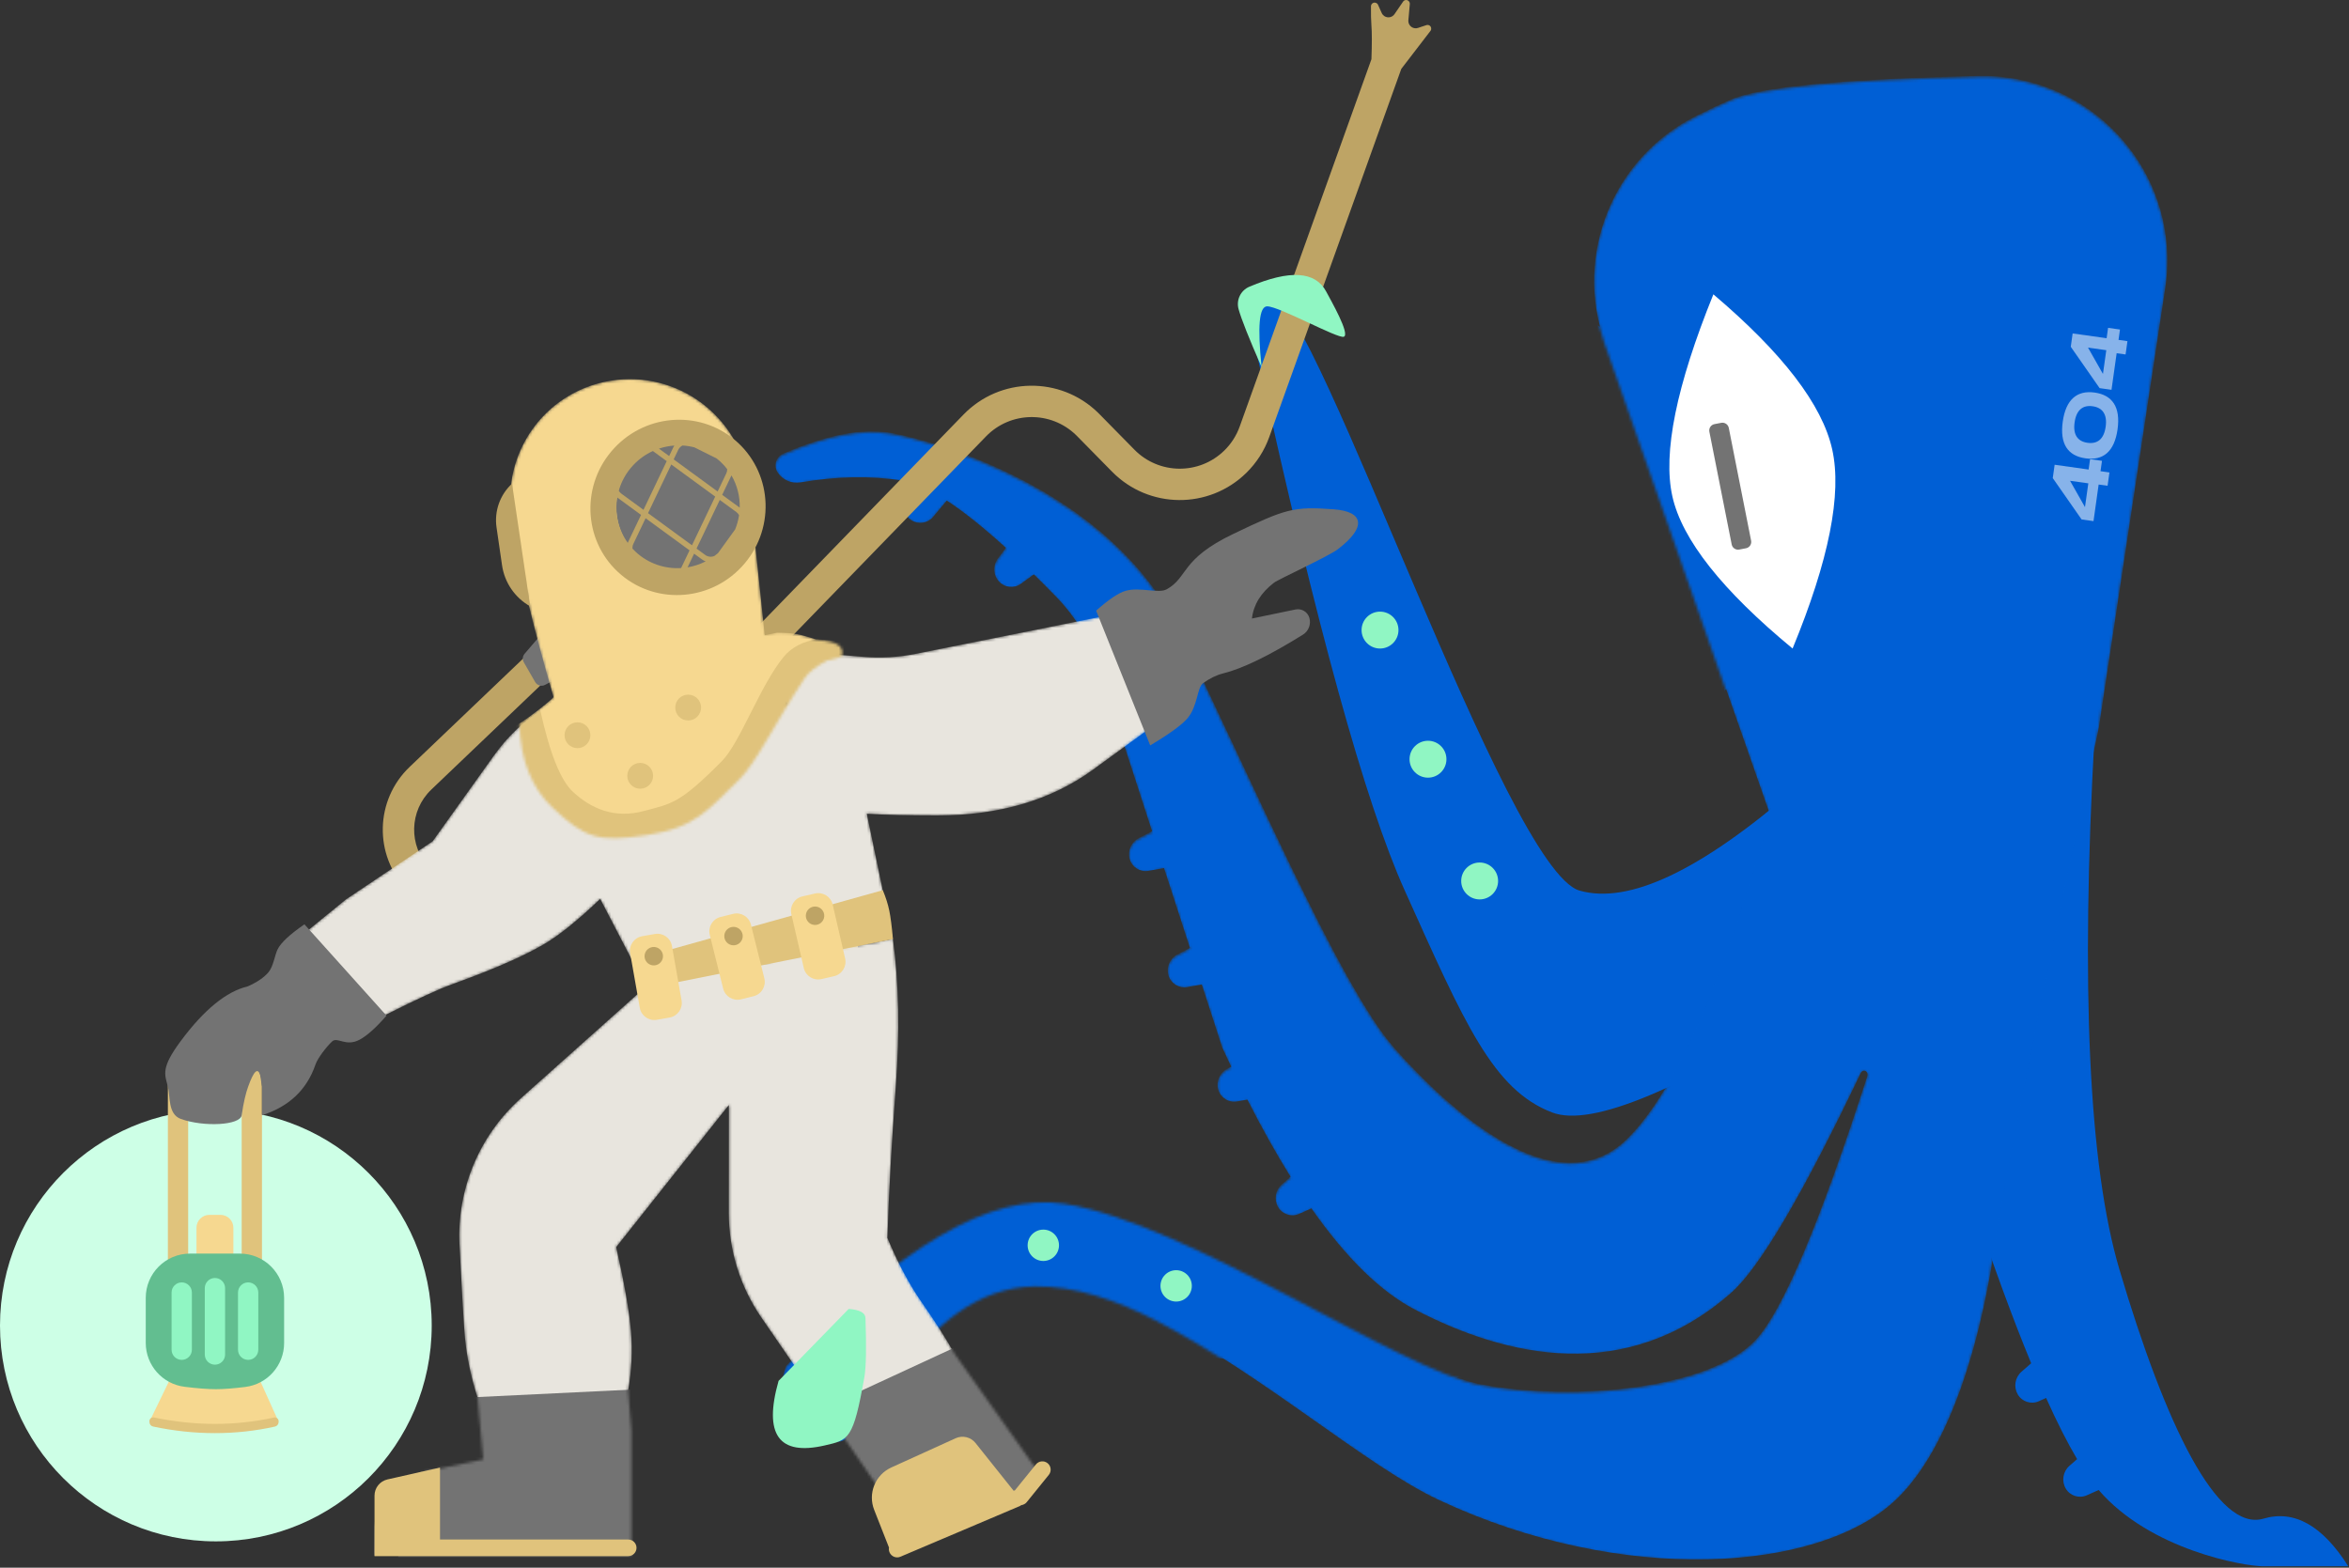 <svg width="836" height="558" viewBox="0 0 836 558" fill="none" xmlns="http://www.w3.org/2000/svg">
<rect x="0" y="0" width="836" height="558" fill="#333333" stroke="none"/>
<path d="M76.823 548.636C119.252 548.636 153.647 514.241 153.647 471.812C153.647 429.384 119.252 394.989 76.823 394.989C34.395 394.989 0 429.384 0 471.812C0 514.241 34.395 548.636 76.823 548.636Z" fill="#CDFFE6"/>
<path fill-rule="evenodd" clip-rule="evenodd" d="M739.233 519.358C735.795 513.557 732.117 506.302 728.201 497.592L725.617 498.747C722.866 499.976 719.631 498.934 718.115 496.329C716.568 493.669 717.122 490.285 719.437 488.257L722.886 485.236C716.44 469.629 709.411 450.474 701.799 427.769L745.463 261.368C740.429 351.546 743.384 415.085 754.328 451.986C770.743 507.338 789.128 545.392 805.543 540.549C816.487 537.32 826.555 542.97 835.748 557.5C829.619 557.5 819.551 557.5 805.543 557.5C798.543 557.5 765.276 551.689 746.902 530.351L742.689 532.234C739.938 533.464 736.702 532.421 735.187 529.816C733.64 527.156 734.193 523.772 736.508 521.744L739.233 519.358ZM638.88 280.738L649.927 354.935C598.991 387.667 566.488 401.347 552.42 395.974C531.317 387.914 521.266 364.332 499.891 316.852C485.891 285.753 468.532 222.882 447.816 128.239C447.159 125.241 446.242 122.306 445.073 119.468C439.881 106.862 442.395 101.961 452.615 104.767C469.359 109.363 535.95 309.501 562.167 317.001C579.644 322.001 605.216 309.913 638.88 280.738Z" fill="#005FD5"/>
<mask id="mask0" mask-type="alpha" maskUnits="userSpaceOnUse" x="275" y="27" width="497" height="529">
<path d="M324.184 172.133C323.099 171.803 322.065 171.563 321.083 171.413C309.696 169.676 297.628 169.896 284.879 172.073C281.703 172.616 278.505 171.238 276.716 168.558C275.312 166.453 275.88 163.609 277.984 162.205C278.215 162.051 278.459 161.918 278.714 161.809C294.266 155.108 306.966 152.64 316.813 154.405C333.135 157.33 394.812 174.638 419.187 224.098C443.562 273.557 476.691 351.293 496.062 373.226C515.432 395.159 553.98 430.814 579.345 405.443C596.255 388.529 613.119 350.188 629.936 290.419L570.999 122.042C560.055 90.776 574.114 56.255 603.788 41.531C608.2 39.341 612.238 37.438 615.901 35.822C626.143 31.304 655.561 28.495 704.155 27.398C740.41 26.578 770.464 55.304 771.283 91.558C771.369 95.335 771.128 99.111 770.564 102.846L746.935 259.319C742.28 281.072 738.912 296.876 736.832 306.731C723.408 370.337 714.574 415.022 710.33 440.786C709.467 446.027 702.033 508.254 674.668 534.19C647.302 560.126 577.215 564.758 512.186 534.345C486.147 522.166 450.242 490.215 411.695 470.171C397.098 462.58 382.398 457.666 368.196 457.881C326.245 458.515 308.915 515.86 297.445 513.507C280.373 510.005 274.463 501.031 279.716 486.586C319.644 443.81 352.655 424.44 378.748 428.476C422.87 435.301 498.659 487.898 527.186 493.128C561.122 499.35 608.639 494.43 624.686 477.391C634.314 467.168 647.619 435.741 664.602 383.113L664.527 383.089C664.737 382.44 664.38 381.744 663.732 381.535C663.143 381.345 662.505 381.62 662.239 382.178C641.53 425.559 626.138 451.676 616.061 460.53C578.687 493.367 536.108 483.436 503.561 466.525C491.361 460.185 479.065 448.171 466.673 430.483L462.319 432.429C459.567 433.659 456.332 432.616 454.816 430.011C453.269 427.351 453.823 423.967 456.138 421.939L459.245 419.218C454.141 411.025 449.021 401.875 443.886 391.768L440.222 392.42C437.255 392.947 434.367 391.153 433.527 388.258C432.669 385.303 434.025 382.154 436.762 380.746L438.125 380.045C437.063 377.813 436 375.54 434.937 373.226L427.659 350.791L422.493 351.71C419.526 352.237 416.639 350.443 415.799 347.549C414.941 344.593 416.297 341.444 419.034 340.036L423.436 337.772L414.221 309.363L408.704 310.343C405.737 310.871 402.85 309.076 402.01 306.182C401.152 303.227 402.508 300.077 405.245 298.67L409.965 296.243L391.147 238.231C388.04 228.652 382.771 219.916 375.748 212.699C373.052 209.929 370.436 207.297 367.898 204.805L363.305 208.152C360.869 209.927 357.487 209.579 355.464 207.347C353.397 205.066 353.235 201.641 355.078 199.177L357.934 195.356C349.993 188.123 342.982 182.517 336.9 178.536L332.021 184.368C330.087 186.679 326.721 187.16 324.218 185.483C321.661 183.77 320.675 180.486 321.867 177.649L324.184 172.133Z" fill="white"/>
</mask>
<g mask="url(#mask0)">
<path d="M324.239 171.752C323.153 171.422 322.119 171.182 321.137 171.032C309.75 169.295 297.682 169.515 284.934 171.693C281.757 172.235 278.559 170.858 276.771 168.178C275.367 166.073 275.934 163.229 278.039 161.825C278.27 161.671 278.514 161.538 278.769 161.428C294.321 154.727 307.02 152.259 316.867 154.024C333.19 156.95 394.867 174.258 419.242 223.717C443.617 273.177 476.746 350.913 496.116 372.846C515.487 394.779 554.034 430.433 579.399 405.062C596.31 388.149 613.173 349.807 629.99 290.038L571.054 121.661C560.11 90.396 574.169 55.874 603.842 41.15C608.255 38.961 612.293 37.058 615.956 35.442C626.198 30.924 655.616 28.115 704.21 27.017C740.465 26.198 770.519 54.924 771.338 91.178C771.423 94.954 771.183 98.731 770.619 102.466L746.99 258.939C742.334 280.692 738.966 296.496 736.887 306.351C723.462 369.956 714.629 414.641 710.385 440.405C709.522 445.646 702.088 507.874 674.722 533.81C647.357 559.746 577.27 564.378 512.241 533.964C486.202 521.786 450.296 489.834 411.75 469.79C397.153 462.2 382.453 457.285 368.251 457.5C326.3 458.135 308.97 515.48 297.499 513.127C280.427 509.625 274.518 500.651 279.771 486.206C319.699 443.429 352.71 424.059 378.803 428.096C422.924 434.921 498.713 487.518 527.241 492.748C561.177 498.97 608.694 494.05 624.74 477.011C634.368 466.787 647.674 435.361 664.657 382.732L664.582 382.708C664.791 382.059 664.435 381.364 663.786 381.155C663.198 380.965 662.56 381.24 662.294 381.797C641.585 425.179 626.192 451.296 616.116 460.149C578.742 492.986 536.163 483.056 503.616 466.145C491.415 459.805 479.119 447.791 466.728 430.103L462.373 432.049C459.622 433.278 456.386 432.235 454.871 429.631C453.324 426.971 453.877 423.587 456.192 421.559L459.3 418.837C454.196 410.644 449.076 401.495 443.94 391.388L440.276 392.039C437.309 392.567 434.422 390.772 433.582 387.878C432.724 384.923 434.08 381.773 436.817 380.366L438.18 379.665C437.118 377.433 436.055 375.16 434.992 372.846L427.714 350.411L422.548 351.33C419.581 351.857 416.694 350.062 415.853 347.168C414.995 344.213 416.351 341.064 419.088 339.656L423.491 337.392L414.275 308.982L408.759 309.963C405.792 310.491 402.905 308.696 402.065 305.802C401.207 302.846 402.563 299.697 405.299 298.29L410.019 295.862L391.201 237.851C388.094 228.272 382.825 219.536 375.802 212.319C373.107 209.549 370.49 206.917 367.953 204.424L363.359 207.772C360.924 209.546 357.542 209.199 355.518 206.966C353.451 204.686 353.29 201.261 355.133 198.796L357.989 194.976C350.048 187.743 343.037 182.136 336.955 178.156L332.075 183.987C330.142 186.298 326.776 186.779 324.272 185.103C321.715 183.39 320.73 180.106 321.922 177.269L324.239 171.752Z" fill="#005FD5"/>
<path fill-rule="evenodd" clip-rule="evenodd" d="M602.849 80.737L604.902 86.217C610.476 101.098 627.058 108.643 641.939 103.068C647.266 101.073 651.882 97.543 655.203 92.925L662.323 83.027C663.382 81.555 665.433 81.22 666.905 82.279C668.24 83.24 668.659 85.04 667.884 86.491L656.669 107.496C649.741 120.47 654.643 136.604 667.617 143.532C671.945 145.843 676.827 146.914 681.725 146.626L698.689 145.628C700.499 145.521 702.052 146.902 702.159 148.712C702.25 150.254 701.254 151.65 699.767 152.067L677.689 158.248C664 162.081 656.01 176.286 659.843 189.975C661.243 194.974 664.121 199.432 668.1 202.766L695.083 225.37C696.473 226.534 696.656 228.605 695.491 229.994C694.7 230.939 693.446 231.361 692.244 231.087L675.323 227.225C662.954 224.401 650.638 232.14 647.815 244.509C647.312 246.713 647.137 248.979 647.295 251.235L648.829 273.008C648.956 274.817 647.593 276.387 645.785 276.514C644.439 276.609 643.173 275.871 642.591 274.654L629.741 247.745C627.476 243.001 621.793 240.992 617.049 243.258C613.739 244.838 611.632 248.18 611.632 251.847L566.326 149.416V114.287C575.311 121.255 588.244 119.618 595.211 110.633C598.978 105.774 600.376 99.487 599.024 93.49L596.572 82.611C596.173 80.842 597.284 79.085 599.053 78.686C600.653 78.326 602.274 79.201 602.849 80.737ZM420.771 484.288L298.641 503.658L269.75 468.857L304.879 438.653L369.883 411.732L556.361 491.511C540.353 492.878 521.53 491.455 499.892 487.243C478.254 483.03 451.88 482.045 420.771 484.288ZM688.127 193.409C684.138 193.409 680.904 190.175 680.904 186.186C680.904 182.197 684.138 178.964 688.127 178.964C692.116 178.964 695.35 182.197 695.35 186.186C695.35 190.175 692.116 193.409 688.127 193.409ZM676.965 127.091C672.976 127.091 669.742 123.858 669.742 119.869C669.742 115.88 672.976 112.646 676.965 112.646C680.954 112.646 684.187 115.88 684.187 119.869C684.187 123.858 680.954 127.091 676.965 127.091ZM631.002 89.008C627.013 89.008 623.779 85.774 623.779 81.785C623.779 77.796 627.013 74.562 631.002 74.562C634.991 74.562 638.225 77.796 638.225 81.785C638.225 85.774 634.991 89.008 631.002 89.008ZM579.13 103.453C575.141 103.453 571.907 100.22 571.907 96.231C571.907 92.242 575.141 89.008 579.13 89.008C583.119 89.008 586.352 92.242 586.352 96.231C586.352 100.22 583.119 103.453 579.13 103.453Z" fill="#005FD5"/>
</g>
<path d="M300.071 326.701H297.444C294.543 326.701 292.191 329.053 292.191 331.954V350.339C292.191 353.24 294.543 355.592 297.444 355.592H300.071C302.972 355.592 305.324 353.24 305.324 350.339V331.954C305.324 329.053 302.972 326.701 300.071 326.701Z" fill="#E0C37C"/>
<path d="M286.611 324.403H282.015C279.114 324.403 276.762 326.755 276.762 329.656V353.951C276.762 356.852 279.114 359.203 282.015 359.203H286.611C289.512 359.203 291.864 356.852 291.864 353.951V329.656C291.864 326.755 289.512 324.403 286.611 324.403Z" fill="#D8D8D8" stroke="#979797"/>
<path fill-rule="evenodd" clip-rule="evenodd" d="M74.523 432.416H78.463C81.002 432.416 83.059 434.473 83.059 437.012V448.831H69.927V437.012C69.927 434.473 71.985 432.416 74.523 432.416ZM62.121 487.571L90.847 487.639L99.146 506.024C89.224 506.776 81.673 507.152 76.493 507.152C71.313 507.152 63.544 506.776 53.184 506.024L62.121 487.571Z" fill="#F6D890"/>
<path d="M488.086 21.083C488.288 15.597 488.284 11.537 488.075 8.901C487.943 7.242 487.893 5.016 487.924 2.225C487.93 1.713 488.233 1.251 488.701 1.041C489.363 0.745 490.14 1.042 490.436 1.704L491.74 4.619C491.938 5.061 492.254 5.44 492.654 5.714C493.852 6.533 495.486 6.227 496.305 5.029L499.355 0.572C499.623 0.18 500.082 -0.037 500.555 0.005C501.278 0.069 501.811 0.707 501.747 1.43L501.233 7.208C501.202 7.567 501.244 7.929 501.358 8.271C501.817 9.647 503.304 10.391 504.68 9.932L507.644 8.945C508.057 8.807 508.513 8.883 508.859 9.149C509.434 9.591 509.542 10.415 509.101 10.99L498.712 24.52L451.712 155.585C449.995 160.376 447.218 164.717 443.589 168.284C430.271 181.378 408.861 181.196 395.768 167.878L383.33 155.227C383.206 155.101 383.08 154.976 382.953 154.853C373.975 146.139 359.634 146.354 350.921 155.332L273.873 234.723L265.862 226.949L342.91 147.558C355.917 134.156 377.325 133.836 390.727 146.842C390.917 147.027 391.105 147.213 391.29 147.402L403.728 160.053C412.499 168.974 426.842 169.096 435.763 160.325C438.194 157.935 440.054 155.027 441.205 151.818L488.086 21.083V21.083ZM191.092 229.719C193.321 227.59 196.854 227.672 198.983 229.901C201.111 232.131 201.029 235.663 198.8 237.792L153.493 281.05C145.618 288.569 145.33 301.047 152.848 308.922C153.258 309.351 153.687 309.762 154.133 310.152C164.053 318.822 178.814 318.957 188.892 310.471L273.756 239.007C276.113 237.022 279.634 237.323 281.62 239.681C283.605 242.039 283.303 245.56 280.946 247.545L196.082 319.01C181.79 331.045 160.856 330.852 146.788 318.557C146.088 317.945 145.416 317.303 144.775 316.631C132.999 304.297 133.451 284.752 145.785 272.976L191.092 229.719Z" fill="#BEA465"/>
<path d="M76.493 370.038C85.74 370.038 93.237 377.534 93.237 386.781V448.831C93.237 451.732 90.885 454.084 87.984 454.084H65.003C62.102 454.084 59.75 451.732 59.75 448.831V386.781C59.75 377.534 67.246 370.038 76.493 370.038ZM86.014 386.781C86.014 381.523 81.751 377.26 76.493 377.26C71.235 377.26 66.972 381.523 66.972 386.781V446.861H86.014V386.781ZM54.78 504.538C62.166 506.061 69.404 506.823 76.493 506.823C83.556 506.823 90.576 506.067 97.555 504.555C98.264 504.401 98.963 504.852 99.117 505.56C99.136 505.652 99.146 505.745 99.146 505.838V506.173C99.146 506.942 98.612 507.608 97.862 507.775C90.891 509.329 83.768 510.106 76.493 510.106C69.2 510.106 61.864 509.325 54.485 507.763C53.726 507.603 53.184 506.933 53.184 506.158V505.838C53.184 505.105 53.778 504.51 54.512 504.51C54.602 504.51 54.692 504.519 54.78 504.538Z" fill="#E0C37C"/>
<path fill-rule="evenodd" clip-rule="evenodd" d="M67.63 446.204H85.358C94.061 446.204 101.117 453.26 101.117 461.963V478.031C101.117 485.981 95.196 492.685 87.307 493.669C83.045 494.2 79.55 494.465 76.822 494.465C73.998 494.465 70.288 494.181 65.692 493.611C57.798 492.633 51.871 485.926 51.871 477.972V461.963C51.871 453.26 58.926 446.204 67.63 446.204Z" fill="#62BE90"/>
<path fill-rule="evenodd" clip-rule="evenodd" d="M64.678 456.453C66.672 456.453 68.289 458.07 68.289 460.065V480.42C68.289 482.414 66.672 484.031 64.678 484.031C62.683 484.031 61.066 482.414 61.066 480.42V460.065C61.066 458.07 62.683 456.453 64.678 456.453ZM76.497 454.883C78.491 454.883 80.108 456.5 80.108 458.494V482.132C80.108 484.127 78.491 485.744 76.497 485.744C74.502 485.744 72.885 484.127 72.885 482.132V458.494C72.885 456.5 74.502 454.883 76.497 454.883ZM88.316 456.453C90.31 456.453 91.927 458.07 91.927 460.065V480.42C91.927 482.414 90.31 484.031 88.316 484.031C86.321 484.031 84.704 482.414 84.704 480.42V460.065C84.704 458.07 86.321 456.453 88.316 456.453Z" fill="#90F6C3"/>
<path fill-rule="evenodd" clip-rule="evenodd" d="M609.785 104.767C634.423 125.663 648.518 144.049 652.067 159.922C655.616 175.795 650.918 199.433 637.973 230.836C612.892 210.121 598.63 192.064 595.187 176.666C591.744 161.267 596.61 137.301 609.785 104.767Z" fill="white"/>
<path fill-rule="evenodd" clip-rule="evenodd" d="M610.18 150.96L612.585 150.501C613.826 150.264 615.025 151.073 615.27 152.312L623.216 192.445C623.463 193.69 622.654 194.899 621.408 195.146C621.403 195.147 621.398 195.148 621.393 195.149L618.988 195.608C617.747 195.845 616.548 195.036 616.303 193.797L608.357 153.663C608.11 152.418 608.92 151.209 610.165 150.963C610.17 150.962 610.175 150.961 610.18 150.96Z" fill="#737373"/>
<path fill-rule="evenodd" clip-rule="evenodd" d="M444.647 102.052C459.046 95.952 468.16 96.529 471.988 103.782C473.529 106.701 480.682 119.113 478.226 119.869C475.98 120.56 455.245 109.035 450.977 109.035C448.131 109.035 447.475 116.257 449.007 130.703C444.518 120.464 441.782 113.569 440.799 110.019C439.9 106.774 441.547 103.366 444.647 102.052V102.052Z" fill="#90F6C3"/>
<mask id="mask1" mask-type="alpha" maskUnits="userSpaceOnUse" x="105" y="219" width="307" height="335">
<path d="M217.729 275.179L280.002 250.435L271.505 230.836L307.456 233.806C313.577 234.311 319.739 233.955 325.761 232.749L394.292 219.017L411.692 257.429L388.711 274.172C373.827 284.897 355.442 290.259 333.555 290.259C323.02 290.259 314.665 290.057 308.491 289.651L317.796 334.252L224.886 341.661L213.606 319.967C205.55 327.67 198.805 333.089 193.369 336.222C179.782 344.054 161.472 349.941 157.156 351.79C150.218 354.763 141.278 359.094 130.334 364.785C113.7 344.649 105.383 334.581 105.383 334.581C105.383 334.581 111.292 329.765 123.111 320.135L153.972 299.452L175.764 268.948C180.546 262.255 186.543 256.52 193.443 252.041L221.275 233.976L217.729 275.179ZM231.538 349.694L317.796 334.252C319.915 349.911 320.243 367.53 318.781 387.11C317.32 406.689 316.335 424.527 315.827 440.623C319.547 449.597 323.706 457.367 328.302 463.933C332.899 470.499 336.729 476.518 339.793 481.99L370.982 525.983L364.088 534.847L318.781 553.889L317.796 541.741L315.827 534.19L270.937 468.944C263.396 457.983 259.363 444.99 259.371 431.686L259.395 393.326L219.305 443.906C222.229 456.831 223.98 466.789 224.558 473.782C225.136 480.775 224.796 487.884 223.538 495.108L224.688 509.019V553.727H133.289L133.332 543.495C133.372 534.213 139.886 526.219 148.968 524.304L171.992 519.451L169.974 497.584C167.595 490.063 166.092 482.895 165.463 476.08C165.045 471.554 164.403 460.57 163.536 443.128C162.551 423.306 170.585 404.101 185.391 390.885L231.538 349.694Z" fill="white"/>
</mask>
<g mask="url(#mask1)">
<path d="M217.729 275.179L280.002 250.435L271.505 230.836L307.456 233.806C313.577 234.311 319.739 233.955 325.761 232.749L394.292 219.017L411.692 257.429L388.711 274.172C373.827 284.897 355.442 290.259 333.555 290.259C323.02 290.259 314.665 290.057 308.491 289.651L317.796 334.252L224.886 341.661L213.606 319.967C205.55 327.67 198.805 333.089 193.369 336.222C179.782 344.054 161.472 349.941 157.156 351.79C150.218 354.763 141.278 359.094 130.334 364.785C113.7 344.649 105.383 334.581 105.383 334.581C105.383 334.581 111.292 329.765 123.111 320.135L153.972 299.452L175.764 268.948C180.546 262.255 186.543 256.52 193.443 252.041L221.275 233.976L217.729 275.179ZM231.538 349.694L317.796 334.252C319.915 349.911 320.243 367.53 318.781 387.11C317.32 406.689 316.335 424.527 315.827 440.623C319.547 449.597 323.706 457.367 328.302 463.933C332.899 470.499 336.729 476.518 339.793 481.99L370.982 525.983L364.088 534.847L318.781 553.889L317.796 541.741L315.827 534.19L270.937 468.944C263.396 457.983 259.363 444.99 259.371 431.686L259.395 393.326L219.305 443.906C222.229 456.831 223.98 466.789 224.558 473.782C225.136 480.775 224.796 487.884 223.538 495.108L224.688 509.019V553.727H133.289L133.332 543.495C133.372 534.213 139.886 526.219 148.968 524.304L171.992 519.451L169.974 497.584C167.595 490.063 166.092 482.895 165.463 476.08C165.045 471.554 164.403 460.57 163.536 443.128C162.551 423.306 170.585 404.101 185.391 390.885L231.538 349.694Z" fill="#E8E5DE"/>
<path fill-rule="evenodd" clip-rule="evenodd" d="M166.776 497.42L227.841 494.465V555.859L140.84 557.5L150.032 522.371L170.387 514.164L166.776 497.42ZM341.763 478.707L386.412 541.085C336.729 552.247 311.449 557.828 310.574 557.828C309.698 557.828 304.008 538.896 293.502 501.032L341.763 478.707Z" fill="#737373"/>
</g>
<path fill-rule="evenodd" clip-rule="evenodd" d="M197.311 220.33L186.7 232.709C185.976 233.554 185.863 234.764 186.418 235.729L190.47 242.766C191.174 243.988 192.716 244.436 193.965 243.782L205.518 237.73L197.311 220.33Z" fill="#737373"/>
<path fill-rule="evenodd" clip-rule="evenodd" d="M409.353 265.322L390.106 217.357C394.606 213.351 398.116 210.995 400.636 210.287C405.725 208.856 412.329 211.381 415.266 209.733C422.943 205.424 420.105 199.052 438.906 190.047C457.707 181.042 460.374 180.228 474.672 181.28C485.445 182.072 486.455 187.644 476.115 195.51C472.731 198.085 455.087 206.118 453.37 207.437C448.728 211.002 446.123 215.242 445.556 220.158L461.057 216.941C463.242 216.487 465.406 217.801 466.012 219.949C466.654 222.224 465.715 224.65 463.708 225.899C451.674 233.391 442.18 237.996 435.226 239.715C432.958 240.276 430.599 241.43 428.147 243.178C426.028 244.69 426.308 251.216 422.709 255.559C420.763 257.908 416.311 261.162 409.353 265.322ZM137.56 361.502C133.89 365.73 130.716 368.575 128.04 370.037C123.09 372.742 120.078 368.902 118.19 370.694C116.007 372.767 113.026 376.72 112.281 378.902C109.217 387.875 102.869 393.894 93.239 396.959V386.781L92.623 382.81C91.772 379.802 90.336 381.125 88.315 386.781C87.478 389.12 86.673 392.362 86.016 396.959C85.504 400.549 72.556 401.226 64.348 398.272C59.693 396.596 60.627 390.128 59.752 386.781C58.583 382.311 57.228 380.108 64.334 370.537C72.619 359.379 80.564 352.896 88.169 351.088C91.49 349.626 93.946 347.954 95.537 346.071C97.311 343.973 97.808 339.877 98.82 337.864C99.996 335.525 103.17 332.57 108.341 328.999L137.56 361.502Z" fill="#737373"/>
<mask id="mask2" mask-type="alpha" maskUnits="userSpaceOnUse" x="181" y="134" width="119" height="165">
<path d="M196.999 248.137C189.123 220.959 184.85 202.716 184.181 193.409C184.109 192.399 183.879 191.269 183.492 190.021C176.694 168.086 188.56 144.72 210.282 137.269C213.325 136.225 216.476 135.528 219.675 135.192C243.131 132.727 264.145 149.743 266.61 173.2L272.171 226.108L276.624 225.173C279.655 225.223 281.985 225.397 283.613 225.695C285.242 225.993 287.715 226.698 291.031 227.809C294.584 228.068 297.028 228.667 298.363 229.605C299.698 230.543 300.069 231.922 299.476 233.742L294.364 235.106C290.469 237.163 287.83 239.232 286.445 241.313C275.931 257.116 269.065 271.7 262.988 277.591C252.071 288.172 247.628 294.577 230.262 297.24C212.896 299.903 208.295 298.327 196.882 287.728C189.274 280.662 185.259 270.672 184.838 257.757C190.043 253.973 193.787 251.073 196.067 249.058C196.402 248.763 196.712 248.456 196.999 248.137Z" fill="white"/>
</mask>
<g mask="url(#mask2)">
<path d="M196.999 248.137C189.123 220.959 184.85 202.716 184.181 193.409C184.109 192.399 183.879 191.269 183.492 190.021C176.694 168.086 188.56 144.72 210.282 137.269C213.325 136.225 216.476 135.528 219.675 135.192C243.131 132.727 264.145 149.743 266.61 173.2L272.171 226.108L276.624 225.173C279.655 225.223 281.985 225.397 283.613 225.695C285.242 225.993 287.715 226.698 291.031 227.809C294.584 228.068 297.028 228.667 298.363 229.605C299.698 230.543 300.069 231.922 299.476 233.742L294.364 235.106C290.469 237.163 287.83 239.232 286.445 241.313C275.931 257.116 269.065 271.7 262.988 277.591C252.071 288.172 247.628 294.577 230.262 297.24C212.896 299.903 208.295 298.327 196.882 287.728C189.274 280.662 185.259 270.672 184.838 257.757C190.043 253.973 193.787 251.073 196.067 249.058C196.402 248.763 196.712 248.456 196.999 248.137Z" fill="#F6D890"/>
<path fill-rule="evenodd" clip-rule="evenodd" d="M290.944 227.491C285.702 228.321 281.699 230.413 278.934 233.766C270.414 244.101 263.514 264.302 256.778 271.061C241.757 286.133 239.217 285.981 228.993 288.709C218.769 291.438 210.382 287.901 203.841 281.777C199.481 277.694 195.626 268.035 192.278 252.798L182.867 258.742L187.5 276.939C198.15 292.328 203.475 300.022 203.475 300.022C203.475 300.022 217.301 299.921 244.954 299.717L256.882 288.094L307.483 229.112L290.944 227.491Z" fill="#E0C37C"/>
</g>
<path fill-rule="evenodd" clip-rule="evenodd" d="M251.979 201.515C241.056 207.156 227.57 202.514 221.856 191.148C216.142 179.781 220.365 165.994 231.287 160.352C242.21 154.711 255.697 159.353 261.411 170.719C267.125 182.086 262.902 195.873 251.979 201.515Z" fill="#737373"/>
<path d="M239.995 158.588C238.142 158.721 236.302 159.087 234.522 159.683L238.146 162.332L239.613 159.258C239.625 159.232 239.638 159.206 239.651 159.18C239.754 158.973 239.869 158.775 239.995 158.588ZM260.323 169.217C260.304 169.26 260.284 169.303 260.264 169.345L257.025 176.132L263.231 180.668C263.242 180.676 263.252 180.684 263.263 180.692C263.364 176.712 262.379 172.728 260.323 169.217ZM251.144 199.822C250.686 199.656 250.243 199.423 249.831 199.121L247.028 197.073L244.706 201.938C246.925 201.57 249.099 200.863 251.144 199.822ZM223.425 193.236C223.486 193.065 223.556 192.895 223.636 192.728L228.149 183.273L219.989 177.308C219.88 177.228 219.776 177.146 219.675 177.06C218.751 182.654 220.015 188.499 223.425 193.236ZM232.355 160.539C229.793 161.709 227.41 163.39 225.364 165.573C222.858 168.247 221.144 171.37 220.213 174.653C220.437 175.06 220.752 175.425 221.151 175.717L229.013 181.464L237.282 164.14L232.355 160.539ZM254.297 197.866C254.721 197.551 255.136 197.22 255.541 196.871C255.555 196.854 255.568 196.836 255.581 196.818L255.592 196.803L261.644 188.422C262.313 186.784 262.775 185.086 263.031 183.367C262.805 182.943 262.483 182.561 262.069 182.259L256.161 177.94L247.892 195.264L250.993 197.531C251.987 198.257 253.252 198.343 254.297 197.866ZM258.805 166.967C258.085 166.033 257.278 165.146 256.384 164.316C255.956 163.919 255.515 163.542 255.064 163.186L247.146 159.244C245.756 158.881 244.338 158.657 242.912 158.571C242.285 158.877 241.749 159.385 241.414 160.058C241.402 160.082 241.402 160.082 241.39 160.107L239.764 163.514L255.406 174.949L258.486 168.496C258.722 168.003 258.824 167.479 258.805 166.967ZM242.387 202.199C242.422 202.139 242.455 202.077 242.486 202.015C242.498 201.99 242.498 201.99 242.51 201.966L245.41 195.89L229.767 184.456L225.414 193.576C225.15 194.13 225.054 194.721 225.107 195.291C225.476 195.689 225.863 196.077 226.268 196.453C230.787 200.645 236.637 202.541 242.387 202.199ZM254.543 176.758L238.9 165.323L230.631 182.647L246.274 194.081L254.543 176.758ZM263.965 201.739C252.143 214.418 232.412 215.233 219.895 203.561C207.378 191.889 206.815 172.149 218.638 159.471C230.461 146.793 250.192 145.977 262.708 157.649C275.225 169.321 275.788 189.061 263.965 201.739ZM182.231 172.147L188.691 215.822C183.266 212.76 179.566 207.357 178.672 201.193L176.714 187.712C175.875 181.932 177.939 176.109 182.231 172.147Z" fill="#BEA465"/>
<path fill-rule="evenodd" clip-rule="evenodd" d="M314.186 316.852L224.887 341.803L229.155 351.981L317.798 334.252C317.394 329.742 316.957 326.35 316.484 324.075C316.012 321.8 315.246 319.392 314.186 316.852Z" fill="#E0C37C"/>
<path fill-rule="evenodd" clip-rule="evenodd" d="M302.041 465.903C305.961 466.188 307.954 467.264 308.018 469.129C308.381 479.624 308.249 486.646 307.622 490.197C303.683 512.522 302.041 512.522 293.505 514.492C277.154 518.265 271.683 510.605 277.09 491.511L302.041 465.903Z" fill="#90F6C3"/>
<path fill-rule="evenodd" clip-rule="evenodd" d="M285.569 319.069L290.047 318.035C292.874 317.383 295.694 319.145 296.347 321.972L300.778 341.165C301.431 343.992 299.668 346.813 296.842 347.465L292.363 348.499C289.536 349.152 286.716 347.389 286.063 344.563L281.632 325.369C280.979 322.542 282.742 319.722 285.569 319.069ZM256.431 326.392L260.891 325.281C263.706 324.579 266.556 326.292 267.258 329.107L272.024 348.22C272.726 351.035 271.013 353.886 268.198 354.587L263.738 355.699C260.923 356.401 258.072 354.688 257.37 351.873L252.605 332.76C251.903 329.945 253.616 327.094 256.431 326.392ZM228.538 333.239L233.064 332.441C235.921 331.937 238.646 333.845 239.149 336.702L242.57 356.101C243.074 358.958 241.166 361.682 238.309 362.186L233.783 362.984C230.926 363.488 228.201 361.58 227.697 358.723L224.277 339.324C223.773 336.467 225.681 333.743 228.538 333.239Z" fill="#F6D890"/>
<path fill-rule="evenodd" clip-rule="evenodd" d="M289.843 329.223C288.035 329.096 286.671 327.527 286.797 325.719C286.924 323.91 288.493 322.546 290.301 322.673C292.11 322.799 293.474 324.368 293.347 326.177C293.221 327.985 291.652 329.349 289.843 329.223ZM260.882 336.47C259.071 336.375 257.68 334.83 257.775 333.019C257.87 331.209 259.415 329.818 261.226 329.913C263.036 330.008 264.427 331.552 264.332 333.363C264.238 335.174 262.693 336.565 260.882 336.47ZM232.275 343.602C230.475 343.381 229.196 341.743 229.417 339.944C229.638 338.144 231.276 336.864 233.075 337.085C234.875 337.306 236.155 338.944 235.934 340.744C235.713 342.544 234.075 343.823 232.275 343.602Z" fill="#BEA465"/>
<path fill-rule="evenodd" clip-rule="evenodd" d="M205.518 266.293C202.98 266.293 200.922 264.235 200.922 261.697C200.922 259.158 202.98 257.1 205.518 257.1C208.057 257.1 210.114 259.158 210.114 261.697C210.114 264.235 208.057 266.293 205.518 266.293ZM244.915 256.444C242.376 256.444 240.319 254.386 240.319 251.847C240.319 249.309 242.376 247.251 244.915 247.251C247.453 247.251 249.511 249.309 249.511 251.847C249.511 254.386 247.453 256.444 244.915 256.444ZM227.843 280.738C225.304 280.738 223.247 278.681 223.247 276.142C223.247 273.604 225.304 271.546 227.843 271.546C230.381 271.546 232.439 273.604 232.439 276.142C232.439 278.681 230.381 280.738 227.843 280.738Z" fill="#E0C37C"/>
<path fill-rule="evenodd" clip-rule="evenodd" d="M156.603 547.979H223.577C225.209 547.979 226.532 549.302 226.532 550.934C226.532 552.566 225.209 553.889 223.577 553.889H146.425H133.293V532.35C133.293 529.587 135.208 527.193 137.903 526.585L156.603 522.371V547.979ZM363.44 535.738C363.238 535.897 363.011 536.033 362.763 536.138L320.454 554.097C318.952 554.735 317.217 554.034 316.579 552.532C316.344 551.978 316.291 551.393 316.393 550.843L311.114 537.414C308.814 531.561 311.499 524.932 317.224 522.33L340.115 511.926C342.58 510.806 345.49 511.504 347.179 513.62L360.73 530.597C360.881 530.55 361.034 530.515 361.187 530.493L368.676 521.245C369.703 519.977 371.563 519.782 372.832 520.809C374.1 521.835 374.295 523.696 373.268 524.964L365.417 534.66C364.906 535.291 364.188 535.656 363.44 535.738Z" fill="#E0C37C"/>
<path fill-rule="evenodd" clip-rule="evenodd" d="M491.144 230.836C487.518 230.836 484.578 227.896 484.578 224.27C484.578 220.643 487.518 217.704 491.144 217.704C494.771 217.704 497.71 220.643 497.71 224.27C497.71 227.896 494.771 230.836 491.144 230.836ZM508.216 276.799C504.59 276.799 501.65 273.859 501.65 270.233C501.65 266.606 504.59 263.667 508.216 263.667C511.842 263.667 514.782 266.606 514.782 270.233C514.782 273.859 511.842 276.799 508.216 276.799ZM526.601 320.135C522.975 320.135 520.035 317.195 520.035 313.569C520.035 309.943 522.975 307.003 526.601 307.003C530.228 307.003 533.167 309.943 533.167 313.569C533.167 317.195 530.228 320.135 526.601 320.135Z" fill="#90F6C3"/>
<path d="M371.312 448.831C374.394 448.831 376.893 446.332 376.893 443.25C376.893 440.167 374.394 437.668 371.312 437.668C368.229 437.668 365.73 440.167 365.73 443.25C365.73 446.332 368.229 448.831 371.312 448.831Z" fill="#90F6C3"/>
<path d="M418.589 463.276C421.671 463.276 424.17 460.777 424.17 457.695C424.17 454.613 421.671 452.114 418.589 452.114C415.507 452.114 413.008 454.613 413.008 457.695C413.008 460.777 415.507 463.276 418.589 463.276Z" fill="#90F6C3"/>
<path opacity="0.592" d="M743.849 163.433L748.085 164.028L747.566 167.719L750.743 168.165L750.076 172.91L746.9 172.464L745.069 185.486L740.834 184.89L730.57 170.169L731.237 165.424L743.331 167.123L743.849 163.433ZM742.036 180.497L743.224 172.044L736.721 171.13L742.036 180.497ZM753.632 152.808C752.516 160.743 748.519 164.024 742.206 163.137C735.921 162.254 733.01 158.002 734.125 150.066C735.236 142.159 739.238 138.849 745.496 139.729C751.782 140.612 754.743 144.9 753.632 152.808ZM749.4 151.885C750.027 147.419 748.224 145.09 744.76 144.603C741.322 144.12 738.974 145.865 738.346 150.332C737.718 154.799 739.468 157.12 742.932 157.607C746.423 158.098 748.772 156.352 749.4 151.885ZM750.257 116.695L754.493 117.29L753.974 120.98L757.151 121.427L756.484 126.172L753.308 125.725L751.477 138.747L747.242 138.152L736.978 123.43L737.645 118.685L749.739 120.385L750.257 116.695ZM748.432 133.102L749.62 124.649L743.118 123.735L748.432 133.102Z" fill="#E4EDF8"/>
</svg>

